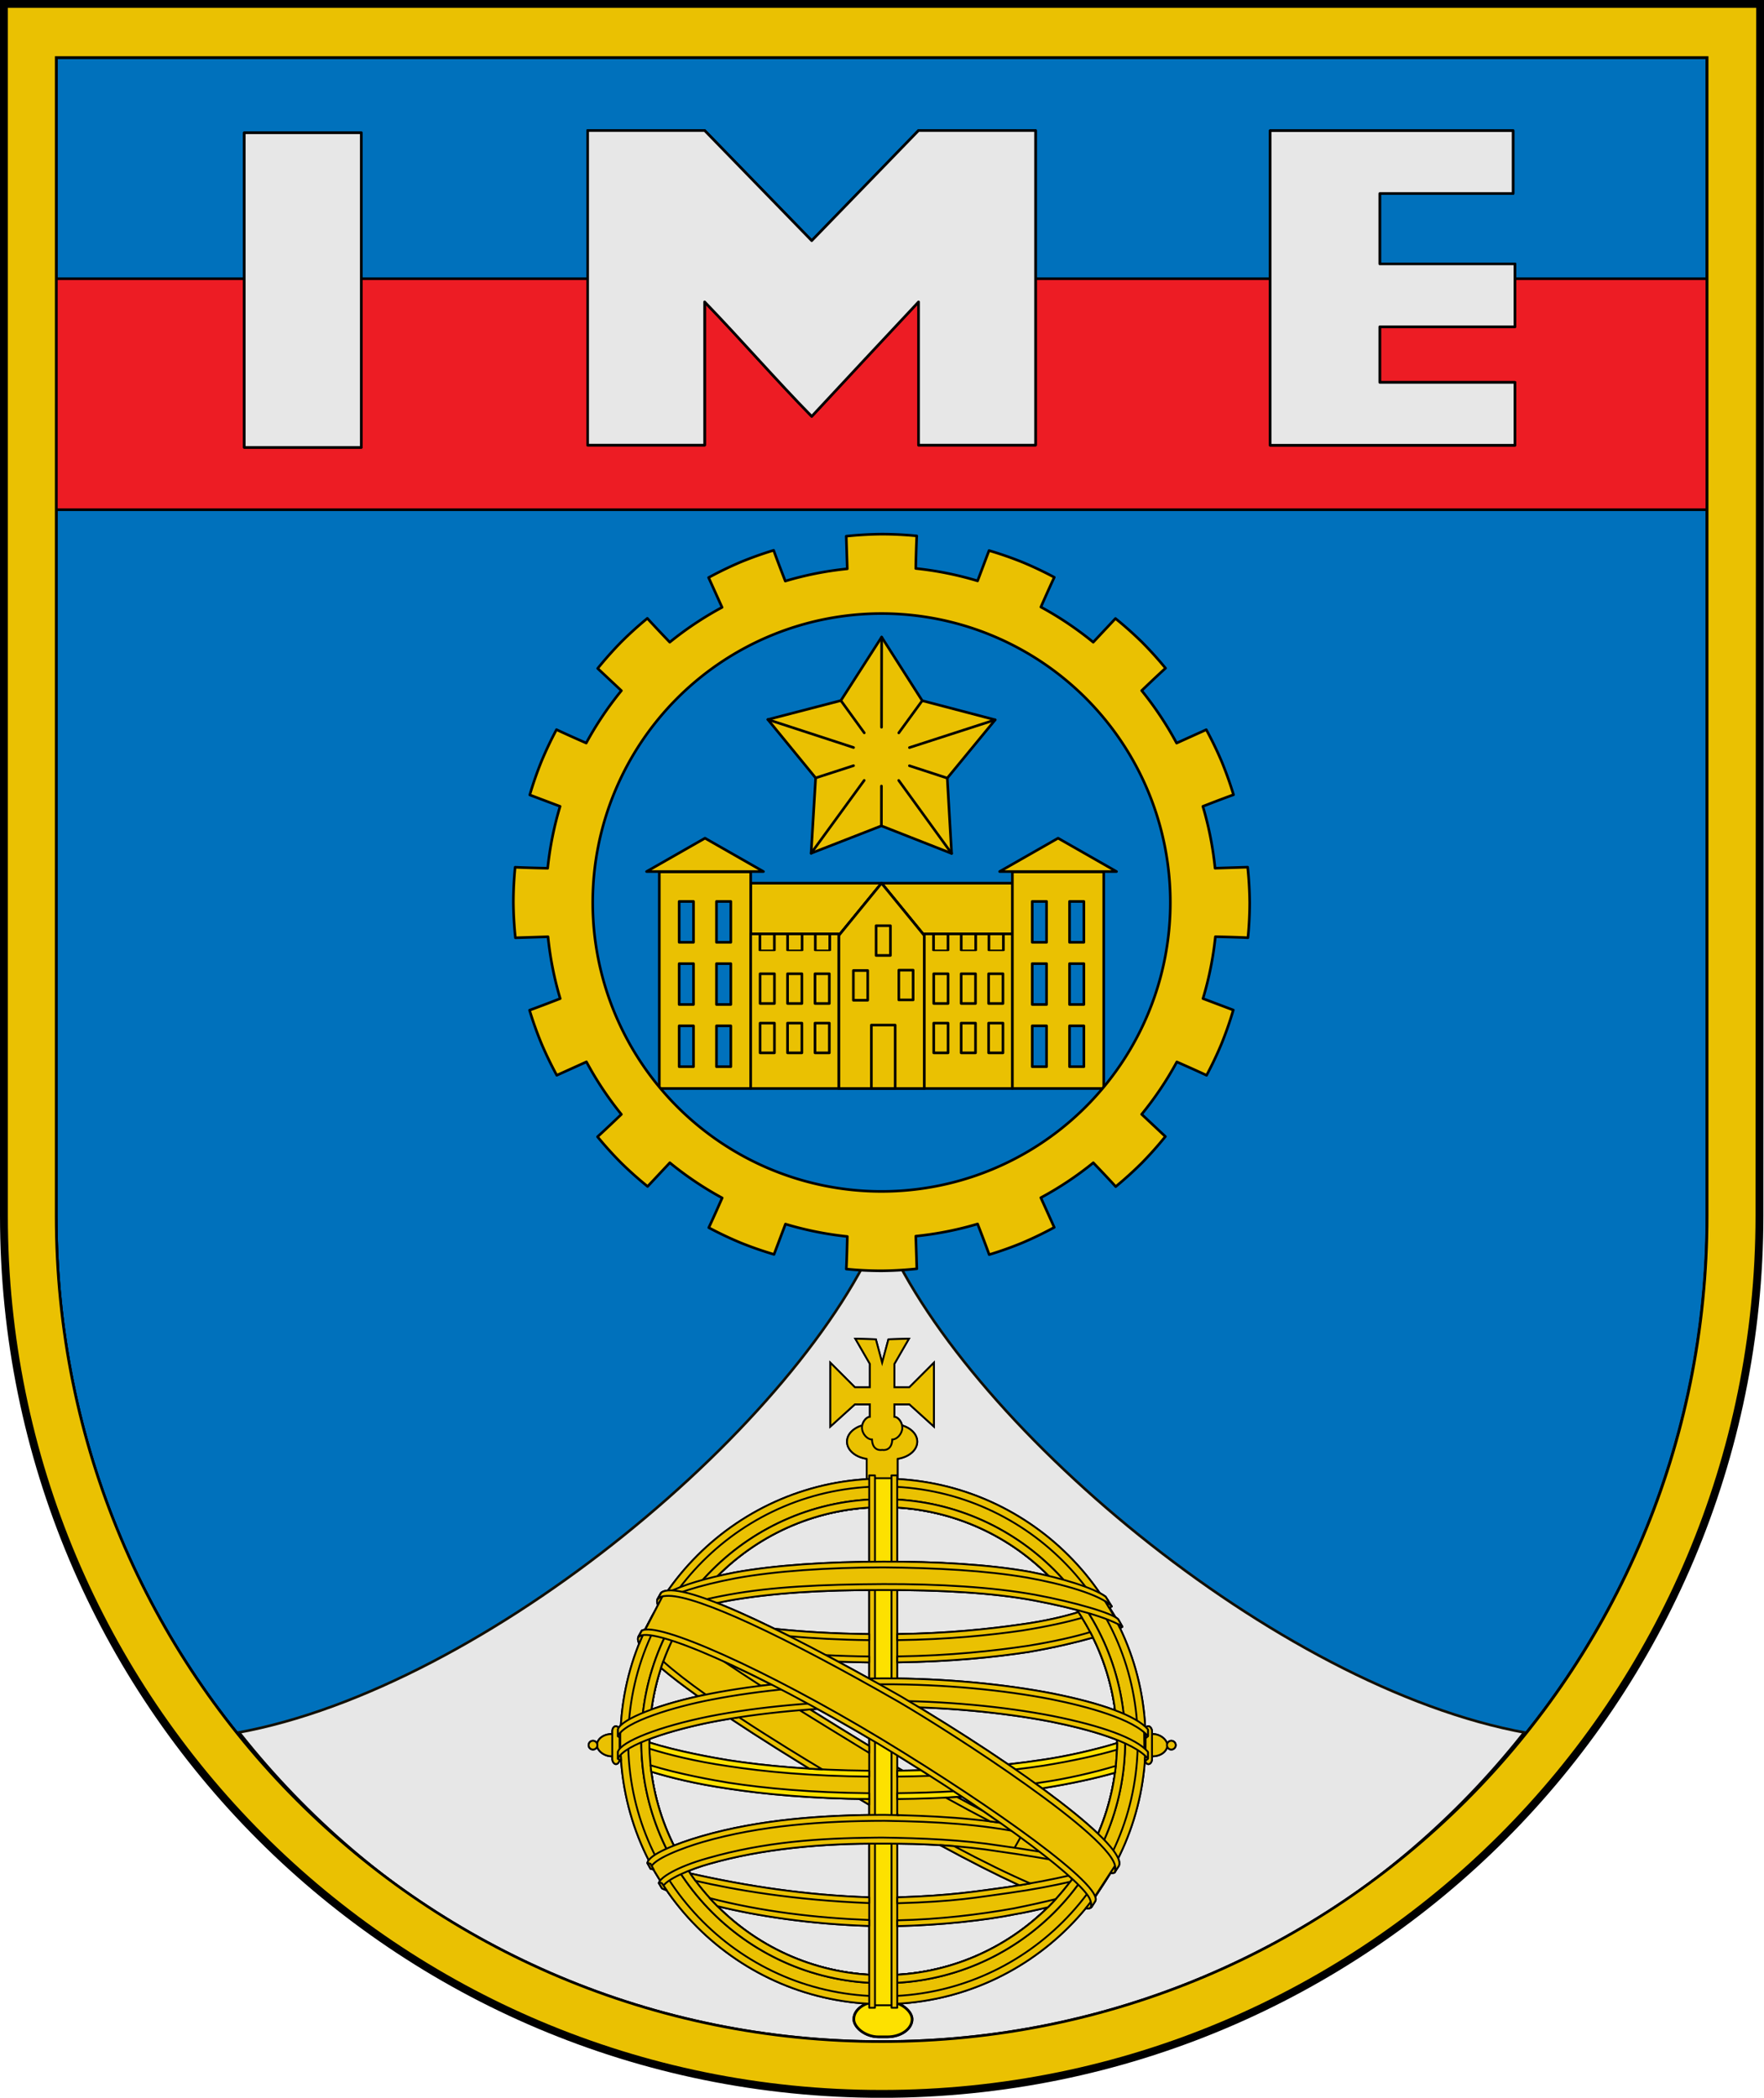 <?xml version="1.0" encoding="UTF-8"?>
<svg width="674.8" height="802.12" version="1.1" viewBox="0 0 674.8 802.12" xmlns="http://www.w3.org/2000/svg" xmlns:cc="http://creativecommons.org/ns#" xmlns:dc="http://purl.org/dc/elements/1.1/" xmlns:rdf="http://www.w3.org/1999/02/22-rdf-syntax-ns#" xmlns:xlink="http://www.w3.org/1999/xlink">
 <path d="m21.5 22h631.55v442.85c0 175.11-140.67 318.75-315.78 318.75s-315.78-143.64-315.78-318.75z" fill="#e7e7e7" stroke="#000" stroke-linecap="round" stroke-linejoin="round" stroke-width="4.022"/>
 <path d="m21.5 22v442.85c0 75.016 25.834 143.7 69.115 197.72 95.516-17.168 216.68-119.44 246.61-193.49 29.931 74.049 151.09 176.32 246.61 193.49 43.281-54.023 69.115-122.7 69.115-197.72v-442.85h-315.72z" fill="#0071bc" stroke="#120f00" stroke-width="1px"/>
 <rect x="19.917" y="106.56" width="633.14" height="88.336" rx="2.934e-14" ry="2.934e-14" fill="#ed1c24" fill-rule="evenodd" stroke="#000" stroke-linecap="round" stroke-linejoin="round"/>
 <g transform="translate(688.92 151.16)">
  <path d="m-401.75 186.55v19.385h34.207l15.848-19.385zm50.055 0 15.846 19.385h34.207v-19.385z" fill="#eac102" fill-rule="evenodd" stroke="#000" stroke-linejoin="round"/>
  <g id="g1201">
   <path d="m-396.87 182.09h-44.717l22.358-12.756z" fill="#eac102" fill-rule="evenodd" stroke="#000" stroke-linejoin="round"/>
   <g transform="translate(5.662 16.854)">
    <path d="m-442.37 165.37h34.958v82.816h-34.958z" fill="#eac102" fill-rule="evenodd" stroke="#000" stroke-linejoin="round"/>
    <rect x="-434.77" y="176.67" width="5.481" height="15.616" rx="2.934e-14" ry="2.934e-14" fill="#0071bc" fill-rule="evenodd" stroke="#000" stroke-linejoin="round"/>
    <rect x="-434.77" y="200.45" width="5.481" height="15.616" rx="2.934e-14" ry="2.934e-14" fill="#0071bc" fill-rule="evenodd" stroke="#000" stroke-linejoin="round"/>
    <rect x="-434.77" y="224.23" width="5.481" height="15.616" rx="2.934e-14" ry="2.934e-14" fill="#0071bc" fill-rule="evenodd" stroke="#000" stroke-linejoin="round"/>
    <g transform="translate(14.3)">
     <rect x="-434.8" y="176.67" width="5.481" height="15.616" rx="2.934e-14" ry="2.934e-14" fill="#0071bc" fill-rule="evenodd" stroke="#000" stroke-linejoin="round"/>
     <rect x="-434.8" y="200.45" width="5.481" height="15.616" rx="2.934e-14" ry="2.934e-14" fill="#0071bc" fill-rule="evenodd" stroke="#000" stroke-linejoin="round"/>
     <rect x="-434.8" y="224.23" width="5.481" height="15.616" rx="2.934e-14" ry="2.934e-14" fill="#0071bc" fill-rule="evenodd" stroke="#000" stroke-linejoin="round"/>
    </g>
   </g>
  </g>
  <g transform="translate(6.297 17.042)" stroke="#000" stroke-linejoin="round">
   <path d="m-374.36 189.53 16.367-20.021 16.367 20.021v58.475h-32.733z" fill="none"/>
   <g transform="translate(.25 1.711)" fill="#0071bc" fill-rule="evenodd">
    <rect x="-369.02" y="201.17" width="5.481" height="11.366" rx="2.934e-14" ry="2.934e-14"/>
    <rect x="-351.64" y="201.05" width="5.481" height="11.366" rx="2.934e-14" ry="2.934e-14"/>
    <rect x="-360.33" y="184.05" width="5.481" height="11.366" rx="2.934e-14" ry="2.934e-14"/>
    <rect x="-405.02" y="202.42" width="5.481" height="11.366" rx="2.934e-14" ry="2.934e-14"/>
    <rect x="-394.02" y="202.3" width="5.481" height="11.366" rx="2.934e-14" ry="2.934e-14"/>
   </g>
   <rect x="-361.89" y="223.76" width="9.105" height="24.241" rx="2.934e-14" ry="2.934e-14" fill="#0071bc" fill-rule="evenodd"/>
  </g>
  <g fill="#eac102" fill-rule="evenodd" stroke="#000" stroke-linejoin="round">
   <path d="m-368.07 206.57 16.367-20.021 16.367 20.021v58.475h-32.733z"/>
   <rect x="-362.47" y="219.93" width="5.481" height="11.366" rx="2.934e-14" ry="2.934e-14"/>
   <rect x="-345.09" y="219.8" width="5.481" height="11.366" rx="2.934e-14" ry="2.934e-14"/>
   <rect x="-353.78" y="202.8" width="5.481" height="11.366" rx="2.934e-14" ry="2.934e-14"/>
   <rect x="-355.59" y="240.8" width="9.105" height="24.241" rx="2.934e-14" ry="2.934e-14"/>
  </g>
  <g id="g1055" transform="translate(5.662 16.854)">
   <path d="m-407.42 189.08h33.686v59.11h-33.686z" fill="#eac102" fill-rule="evenodd" stroke="#000" stroke-linejoin="round"/>
   <g transform="translate(.319)">
    <rect x="-404.13" y="204.32" width="5.481" height="11.366" rx="2.934e-14" ry="2.934e-14" fill="none" stroke="#000" stroke-linejoin="round"/>
    <rect x="-393.63" y="204.32" width="5.481" height="11.366" rx="2.934e-14" ry="2.934e-14" fill="none" stroke="#000" stroke-linejoin="round"/>
    <rect x="-383.13" y="204.32" width="5.481" height="11.366" rx="2.934e-14" ry="2.934e-14" fill="none" stroke="#000" stroke-linejoin="round"/>
   </g>
   <g transform="translate(.319 18.875)">
    <rect x="-404.13" y="204.32" width="5.481" height="11.366" rx="2.934e-14" ry="2.934e-14" fill="none" stroke="#000" stroke-linejoin="round"/>
    <rect x="-393.63" y="204.32" width="5.481" height="11.366" rx="2.934e-14" ry="2.934e-14" fill="none" stroke="#000" stroke-linejoin="round"/>
    <rect x="-383.13" y="204.32" width="5.481" height="11.366" rx="2.934e-14" ry="2.934e-14" fill="none" stroke="#000" stroke-linejoin="round"/>
   </g>
   <g transform="matrix(1.009 0 0 .57 3.882 72.425)">
    <rect x="-404.13" y="204.32" width="5.481" height="11.366" rx="2.9075e-14" ry="5.1443e-14" fill="none" stroke="#000" stroke-linejoin="round"/>
    <rect x="-393.63" y="204.32" width="5.481" height="11.366" rx="2.9075e-14" ry="5.1443e-14" fill="none" stroke="#000" stroke-linejoin="round"/>
    <rect x="-383.13" y="204.32" width="5.481" height="11.366" rx="2.9075e-14" ry="5.1443e-14" fill="none" stroke="#000" stroke-linejoin="round"/>
   </g>
  </g>
  <use transform="translate(66.42 1.3e-5)" width="100%" height="100%" xlink:href="#g1055"/>
  <use transform="translate(135.06 1.3e-5)" width="100%" height="100%" xlink:href="#g1201"/>
 </g>
 <g stroke="#000">
  <path d="m337.22 204.24c-4.509 0.044-9.014 0.305-13.498 0.781l0.398 12.469a128.4 128.4 0 0 0-23.719 4.691c-0.643-1.646-2.904-7.45-4.449-11.758-4.306 1.308-8.548 2.821-12.709 4.535-4.149 1.766-8.211 3.731-12.172 5.887l5.148 11.387a128.4 128.4 0 0 0-20.01 13.322c-1.25-1.302-5.513-5.747-8.572-9.117-3.478 2.856-6.817 5.877-10.006 9.053-3.157 3.22-6.158 6.59-8.992 10.098l9.065 8.502a128.4 128.4 0 0 0-13.451 20.025c-1.683-0.737-7.272-3.192-11.371-5.127-2.12 3.97-4.049 8.039-5.779 12.193-1.685 4.183-3.167 8.444-4.443 12.77l11.594 4.375a128.4 128.4 0 0 0-4.748 23.662c-1.849-0.037-7.93-0.168-12.449-0.387-0.44 4.479-0.665 8.976-0.674 13.477 0.044 4.509 0.305 9.014 0.781 13.498l12.469-0.398a128.4 128.4 0 0 0 4.668 23.648c-1.663 0.65-7.436 2.898-11.732 4.439 1.308 4.306 2.821 8.548 4.535 12.709 1.766 4.149 3.731 8.211 5.887 12.172l11.35-5.131a128.4 128.4 0 0 0 13.358 20.072c-1.304 1.252-5.747 5.513-9.117 8.572 2.856 3.478 5.877 6.817 9.053 10.006 3.22 3.157 6.59 6.158 10.098 8.992l8.502-9.065a128.4 128.4 0 0 0 20.025 13.451c-0.737 1.683-3.192 7.272-5.127 11.371 3.97 2.12 8.039 4.049 12.193 5.779 4.183 1.685 8.444 3.167 12.77 4.443l4.375-11.594a128.4 128.4 0 0 0 23.662 4.748c-0.038 1.849-0.168 7.93-0.387 12.449 4.479 0.44 8.976 0.665 13.477 0.674 4.509-0.044 9.014-0.305 13.498-0.781l-0.399-12.469a128.4 128.4 0 0 0 23.648-4.668c0.65 1.663 2.898 7.436 4.439 11.732 4.306-1.308 8.548-2.821 12.709-4.535 4.149-1.766 8.211-3.731 12.172-5.887l-5.131-11.35a128.4 128.4 0 0 0 20.072-13.357c1.252 1.304 5.513 5.747 8.572 9.117 3.478-2.856 6.817-5.877 10.006-9.053 3.157-3.22 6.158-6.59 8.992-10.098l-9.065-8.502a128.4 128.4 0 0 0 13.451-20.025c1.683 0.737 7.272 3.192 11.371 5.127 2.12-3.97 4.049-8.039 5.779-12.193 1.685-4.183 3.167-8.444 4.443-12.77l-11.594-4.375a128.4 128.4 0 0 0 4.748-23.662c1.849 0.037 7.93 0.168 12.449 0.387 0.44-4.479 0.665-8.976 0.674-13.477-0.044-4.509-0.305-9.014-0.781-13.498l-12.469 0.398a128.4 128.4 0 0 0-4.668-23.648c1.663-0.65 7.436-2.898 11.732-4.439-1.308-4.306-2.821-8.548-4.535-12.709-1.766-4.149-3.731-8.211-5.887-12.172l-11.35 5.131a128.4 128.4 0 0 0-13.357-20.072c1.304-1.252 5.747-5.513 9.117-8.572-2.856-3.478-5.877-6.817-9.053-10.006-3.22-3.157-6.59-6.158-10.098-8.992l-8.502 9.065a128.4 128.4 0 0 0-20.025-13.451c0.737-1.683 3.192-7.272 5.127-11.371-3.97-2.12-8.039-4.049-12.193-5.779-4.183-1.685-8.444-3.167-12.77-4.443l-4.375 11.594a128.4 128.4 0 0 0-23.662-4.748c0.038-1.849 0.168-7.93 0.387-12.449-4.479-0.44-8.976-0.665-13.477-0.674zm0 30.357a110.48 110.48 0 0 1 110.48 110.48 110.48 110.48 0 0 1-110.48 110.48 110.48 110.48 0 0 1-110.48-110.48 110.48 110.48 0 0 1 110.48-110.48z" fill="#eac102" fill-rule="evenodd" stroke-linejoin="round"/>
  <g transform="rotate(-.5 19390 -79631)" fill="#eac102">
   <path d="m-333 157.25-26.764-10.783-26.974 10.247 1.984-28.786-18.08-22.487 27.99-7.008 15.8-24.144 15.315 24.455 27.845 7.565-18.525 22.122z" fill-rule="evenodd" stroke-linejoin="round"/>
   <g stroke-linecap="round" stroke-width="1px">
    <path d="m-348.85 123.58 14.443 4.853"/>
    <path d="m-402.83 105.44 32.688 10.983"/>
    <path d="m-352.99 129.15 19.992 28.102"/>
    <path d="m-374.84 98.432 8.836 12.42"/>
    <path d="m-359.61 131.24-0.152 15.23"/>
    <path d="m-359.04 74.288-0.344 34.477"/>
    <path d="m-366.19 129.02-20.548 27.697"/>
    <path d="m-343.73 98.743-9.08 12.239"/>
    <path d="m-370.21 123.36-14.539 4.564"/>
    <path d="m-315.88 106.31-32.901 10.328"/>
   </g>
  </g>
  <g transform="translate(699.02 169.08)" fill="#e7e7e7" fill-rule="evenodd" stroke-linecap="round" stroke-linejoin="round">
   <rect x="-605.57" y="-118.31" width="44.749" height="120.3" rx="2.934e-14" ry="2.934e-14"/>
   <path d="m-474.22-119.18v120.3h44.75v-54.771c13.882 14.366 26.977 29.512 40.965 43.771 13.572-14.629 27.236-29.191 40.867-43.771v54.771h44.75v-120.3h-44.75l-40.867 42.129-40.965-42.129z"/>
   <path d="m-213.12-119.13v120.3h93.621v-24.043h-51.7v-21.258h51.7v-24.043h-51.7v-26.916h50.992v-24.041h-92.914z"/>
  </g>
  <g transform="translate(694.25 169.08)" fill="#eac102" stroke-width=".7">
   <path d="m-360.76 375.43c-5.252 0-9.479 2.995-9.479 6.717 0 3.247 3.219 5.942 7.527 6.576v7.723h11.814v-7.723c4.309-0.635 7.527-3.329 7.527-6.576 0-3.721-4.229-6.717-9.48-6.717z" fill-rule="evenodd" stroke-linecap="round" stroke-linejoin="round"/>
   <path d="m-352.91 381.33c1.783 0.01 3.713-2.125 3.823-4.321 0.106-2.115-1.545-4.293-3.027-4.341v-4.773h5.745l9.369 8.485v-24.395l-9.369 9.369h-5.745v-8.917l5.568-9.645-7.854 0.239-2.399 8.954-2.399-8.954-7.854-0.239 5.568 9.645v8.917h-5.745l-9.369-9.369v24.395l9.369-8.485h5.745v4.773c-1.482 0.048-3.134 2.226-3.027 4.341 0.11 2.196 2.04 4.331 3.823 4.321 0.228 4.785 3.889 3.978 3.889 3.978s3.661 0.807 3.889-3.978z"/>
  </g>
  <g transform="matrix(2.3588e-5 0 0 2.3588e-5 99.212 450.25)">
   <g stroke-width="29676">
    <g stroke-linecap="round" stroke-linejoin="round">
     <rect x="9640932" y="13357658" width="944493" height="571496" rx="401897" ry="363742" fill="#fde100" stroke="#000" stroke-width="42394"/>
     <g fill="#eac102">
      <rect x="14216500" y="9021010" width="508140" height="360425" rx="237445" ry="237445"/>
      <rect x="14358300" y="8893970" width="118172" height="614495" rx="81877" ry="81877"/>
      <circle cx="1.479e7" cy="9201220" r="70903"/>
     </g>
     <line x1="14328800" x2="14328800" y1="8957040" y2="9272510" fill="none"/>
     <g fill="#eac102">
      <rect x="5475390" y="9021010" width="508140" height="360425" rx="237445" ry="237445"/>
      <rect x="5723550" y="8893970" width="118172" height="614495" rx="81877" ry="81877"/>
      <circle cx="5410400" cy="9201220" r="70903"/>
     </g>
     <line x1="5871210" x2="5871210" y1="8957040" y2="9272510" fill="none"/>
    </g>
    <g fill="#eac102">
     <path d="m13472400 11795900c-1295460-38800-7235410-3746760-7276130-4336890l328010-547020c589190 856130 6661760 4461920 7258130 4334100z"/>
     <path d="m5867500 9378460c797450 428910 2568670 645080 4244740 659950 1526100 2410 3514270-235920 4257740-629890l-20450-429280c-232610 363480-2363180 712160-4253820 697900s-3646310-306280-4231570-684290l3410 385530"/>
     <path d="m10124800 7816510c1296520-10240 2896430-177160 3817190-544140l-198370-322300c-544240 301200-2152960 499290-3629790 528900-1746710-16080-2979640-178720-3597420-593240l-187260 343230c1135590 480540 2299260 582610 3795650 587550z"/>
     <path d="m10108500 11722300c-1834000-10930-3405480-499930-3737300-580750l241980 378800c586170 246580 2119220 614040 3512930 573340 1393720-40640 2611740-148610 3470090-566450l248120-392580c-584960 275510-2575620 584850-3735820 587640z"/>
    </g>
    <path d="m10110800 5324990c2103900 0 3810100 1706190 3810100 3810100 0 2103900-1706200 3810100-3810100 3810100-2103910 0-3810100-1706200-3810100-3810100 0-2103910 1706190-3810100 3810100-3810100zm0-371800c2309210 0 4181890 1872690 4181890 4181900s-1872680 4181890-4181890 4181890-4181900-1872680-4181900-4181890 1872690-4181900 4181900-4181900z" fill="none"/>
   </g>
   <g fill="#eac102" stroke-linecap="round" stroke-linejoin="round" stroke-width="1.122">
    <path transform="matrix(26458 0 0 26458 16576210 -520739)" d="m-244.26 204.16c-88.888 0-160.97 72.085-160.97 160.97 0 88.888 72.087 160.97 160.97 160.97 88.888 0 160.97-72.087 160.97-160.97 0-88.888-72.085-160.97-160.97-160.97zm0.143 17.461c79.168 0 143.37 64.204 143.37 143.37s-64.202 143.37-143.37 143.37-143.37-64.202-143.37-143.37 64.201-143.37 143.37-143.37z"/>
    <path transform="matrix(26458 0 0 26458 16576210 -520739)" d="m-244.26 208.98c-86.23 0-156.16 69.929-156.16 156.16 0 86.23 69.928 156.16 156.16 156.16 86.23 0 156.16-69.931 156.16-156.16 0-86.23-69.929-156.16-156.16-156.16zm0.143 7.729c81.883 0 148.29 66.406 148.29 148.29 0 81.883-66.406 148.29-148.29 148.29-81.883 0-148.29-66.404-148.29-148.29 0-81.883 66.404-148.29 148.29-148.29z"/>
    <path transform="matrix(26458 0 0 26458 16576210 -520739)" d="m-244.11 216.71c-81.883 0-148.29 66.406-148.29 148.29 0 81.883 66.404 148.29 148.29 148.29 81.883 0 148.29-66.404 148.29-148.29 0-81.883-66.406-148.29-148.29-148.29zm0 4.918c79.168 0 143.37 64.204 143.37 143.37s-64.202 143.37-143.37 143.37-143.37-64.202-143.37-143.37 64.201-143.37 143.37-143.37z"/>
   </g>
   <g fill="none" stroke-linecap="round" stroke-linejoin="round" stroke-width="29676">
    <line x1="9989870" x2="10248000" y1="4877290" y2="4877290"/>
    <line x1="14362300" x2="14362300" y1="8989370" y2="9304750"/>
    <line x1="13724000" x2="1.388e7" y1="6869560" y2="7120850"/>
   </g>
   <g stroke-width="29676">
    <g stroke-linecap="round" stroke-linejoin="round">
     <polygon points="9941800 13417500 10311200 13417500 10311200 4874270 9941800 4874270" fill="#fde100"/>
     <path d="m10251700 4828550h92610l790 8629380h-92680l-680-8629380zm-361100 70h93330l110 8629250h-93390v-8629250z" fill="#eac102"/>
    </g>
    <line x1="6374230" x2="6503400" y1="11163200" y2="11385600" fill="none" stroke-linecap="round" stroke-linejoin="round"/>
    <g fill="#eac102">
     <path d="m10095300 6261390c1.58e6 -7910 2958200 220920 3588720 543910l229990 397870c-548010-295350-2034850-602460-3816440-556510-1451600 8930-3002660 159820-3780890 575010l274580-459220c638680-331190 2144860-499210 3504040-501000"/>
     <path d="m10116200 6589930c901160-2380 1771960 48440 2464520 173390 644920 120030 1.26e6 300190 1347910 397090l68180 120470c-213890-139660-746130-295160-1429530-424760-686300-128980-1556500-171720-2452670-169370-1017160-3480-1807450 50220-2485630 168460-717270 134220-1214910 325960-1337700 417050l66820-127360c238530-121690 617030-268390 1253040-382900 701350-128110 1.5e6 -166540 2505090-172070zm-390-363790c862410-2270 1713960 45800 2377700 165110 523510 101920 1041230 261010 1230810 402590l99710 158450c-169530-188430-807660-367010-1370990-467030-658660-113610-1474820-158560-2337230-165760-905060 2550-1741530 57990-2390580 176160-619220 117840-1018820 257340-1187900 366290l87710-132350c233310-122840 610260-235640 1084940-327880 653870-119050 1495440-173050 2405830-175580z" stroke-linecap="round" stroke-linejoin="round"/>
    </g>
    <line x1="13873000" x2="13556600" y1="11167400" y2="11658300" fill="none" stroke-linecap="round" stroke-linejoin="round"/>
    <line x1="6544660" x2="6250340" y1="6789110" y2="7334510" fill="none" stroke-linecap="round" stroke-linejoin="round"/>
    <path d="m12225100 10905200c-781150-145820-1563770-167010-2110340-160570-2633060 30850-3483640 540670-3587440 695030l-196790-320800c670350-485910 2104190-758370 3798490-730540 879770 14410 1638970 72830 2277660 196530l-181620 320430" fill="#eac102"/>
    <path d="m1.01e7 10699300c655650 9780 1300560 35110 1926340 133060 73190 11450 330630 41500 961530 153130-8360 10660-42610 77370-50250 88730-555750-98830-873870-139040-940220-149620-587130-93720-1211180-130100-1894900-126780-971770-7600-1954620 83150-2810340 328740-269990 75130-716960 248720-762530 392160l-5e4 -82440c14410-84790 284570-260760 789580-402640 939626-269081 1821030-323672 2715095-333399 38539-419 77103-755 115695-1021zm33240-368600c758870 14190 1542550 49280 2304300 200170l-52340 92350c-687860-136560-1345030-182100-2247490-195970-974840 1780-2008920 71280-2949120 344620-303540 88430-827420 279580-844890 430930l-5e4 -88570c11380-137460 464890-316800 872930-435460 947440-275460 1984210-346290 2966610-348070z" fill="#eac102" stroke-linecap="round" stroke-linejoin="round"/>
    <g stroke-linecap="round" stroke-linejoin="round">
     <path d="m12788800 11829000c-211690 51200-403360 91430-522620 110800-493570 101700-1229550 179510-1921160 194640l-20-93570c675690-13440 1340320-95160 1888250-193150 272670-54640 497850-105360 682980-151370-41400 45230-83900 89470-127430 132650zm-2898110 303080c-965600-30150-1816580-162170-2462490-320750-42240-42460-83480-85910-123680-130310 838720 217040 1726200 321570 2586170 354580zm-3284820-576460c-26220-10580-51450-21120-75590-31590l-50480-86790 8250-13040 40440 15680c25120 39080 51040 77560 77380 115740zm6543410-139710c-266930 61610-597900 126070-983690 180010-526040 71670-866440 141240-1820610 167930l-10-95630c875180-27250 1288260-97370 1806630-168050 401510-62420 722830-126310 973340-183480 20380 18150 39890 35800 58560 52980-11280 15510-22680 30920-34220 46240zm-3258590 345280c-1236060-48360-2197030-218000-2817420-361530-29260-39270-57640-79230-85390-119660 927530 209490 1880730 353470 2902810 387830zm-3494480-541850c-19640-6030-37080-11470-52200-16210l-47910-91900 48130 12520c16930 32110 34260 63980 51980 95590z" fill="#eac102"/>
     <path d="m14410700 9316780 50 102370c-11060 13220-27860 27090-50040 41510 2790-37320 5020-74770 6850-112350 17210-10810 31670-21330 43110-31530zm-534530 331310c-301600 87130-705570 175840-1156440 248810l-25660 3890-1700-1250-11100-8120-23130-16860-3440-2500-1730-1250-480-360c-13580-9870-27220-19750-40960-29680l-160-110-1750-1280-1740-1260-6180-4470-800-580-1750-1270-3510-2520-1760-1270-10430-7500-120-80c41450-5940 82180-11960 122180-18090 369110-53310 829930-156620 1184020-264730-3900 37000-8410 73810-13360 110480zm-2481390 388690c-322920 20650-672750 34300-1.05e6 38540v-95770c326220-3670 631740-14420 916930-30640l150 100 29240 19200 50 30 2100 1380 6080 4010c23790 15670 47370 31250 70800 46770l2070 1370 2050 1370 5270 3490 5010 3330 2050 1360 4100 2730 2050 1370zm-1504130 38990c-937950-8900-1695050-79100-2291060-170590-516620-75240-937840-179400-1243350-273460-4490-34450-8610-69010-12180-103730 459970 142280 1028000 243080 1269700 282640 591890 90870 1344170 160500 2276890 169370zm-4024810-625460c-21120-10150-37840-18930-49990-26140l560-119420c13410 8920 27650 17730 42590 26480 1800 39820 4e3 79530 6840 119080zm8545290-497660 30 102370c-9160 10940-22280 22370-39120 34160-420-35450-1250-70770-2530-106010 16540-10470 30470-20710 41580-30610zm-503250 322130c-304660 90010-721110 182380-1187740 257890-143060 21940-295410 42700-457180 61810l-22230-15400-30-10-1860-1300-770-520-8920-6160c-23490-16200-47160-32440-71010-48750l-1890-1300-1900-1290-560-400-1320-900-1910-1300-7290-4960-300-200c201630-22300 389220-47210 562960-73860 376200-54340 847680-160590 1204340-270950-370 35970-1100 71860-2390 107600zm-3033030 423780c-170270 6210-346950 10500-530100 12550l-10-95640c132300-1490 261210-4160 386720-7860h20c48240 30470 96040 60750 143150 90800zm-984200 13000c-937740-8910-1694740-79050-2290660-170610-534000-77720-966100-186360-1273810-282820-1060-33400-1650-66930-1890-100530 463390 145600 1044630 248730 1289880 288810 591800 90920 1343940 160610 2276480 169510zm-4035380-630700c-15990-7910-29040-14910-39010-20820l570-119420c13090 8700 26960 17330 41510 25880-1530 37990-2550 76110-3070 114360z" fill="#fde100"/>
     <path d="m6455450 6837790c-9860 26540-6860 58240 8110 94790l62880-121800c-1340-5360-2530-10870-3570-16430-18690 6060-36510 14920-51420 27930-12930 9980-15700 23710-15160 17580l57080-103900-590-10-50370 88030-6920 13810zm1080840 1008550c181670 123210 381680 254300 596620 392020 54230-6710 109110-13160 164600-19380l-31820-20640c-261290-132600-505870-250490-729400-352000zm1226210 788720c290760 180740 598770 369510 917870 564060l130 70c69560 42420 139650 85110 210190 128040v-113180l-37740-22980-90-60c-318720-194120-628350-384770-922280-568990-56480 4080-112510 8440-168080 13040zm2369380 1416620c249740 138400 489740 266880 716790 384500 54490 6930 108940 14300 163330 22180-86530-60950-176570-123500-270100-187570-137560-72420-279880-148830-426430-229130-60290 3590-121480 6930-183590 10020zm2668620 1221500c35680 3720 59710 960 71080-8620 2020-3600 7170-12600 13650-23930l-15800 24020c15650-20620 12930-29190 12210-70840 40-1920-330-4030-370-5980-8600 2150-18100 3490-28490 3960l-46290 70970zm-300450 545230c-18510 28450-49090 34210-100200 30910 27280-33060 53900-66670 80190-100560 2200-140 4360-310 6490-500 15050 60980-4780 84930-9170 88050zm-1175140-346100c-366830-168590-801850-388790-1282940-650240 75550 4610 150410 9920 224600 15930 466110 248810 885510 452720 1234610 604070-56740 10060-115490 20160-176270 30240zm-2434220-1303980c-52930-31250-106160-62810-159660-94710 52630 900 105840 1640 159660 2150zm454160 153090 24730 14480-24730-640zm-1425360-738910c-178470-109570-352210-217420-519990-322970l-310-180c-269400-169480-523430-333010-757080-488260 44980-7410 90570-14650 136790-21720 264910 174850 535510 346140 787450 502110l290 180c203970 126260 395720 242500 562240 342320-71060-3480-140870-7300-209390-11480zm-1806000-1173670c-238940-169940-441770-324780-599430-460280 11590-35130 23550-70100 36130-104770 181560 163310 422270 347820 690170 538020-42940 8790-85230 17810-126870 27030zm-954340-852540c-23360-51040-26050-93040-5920-125030l49340-87230 2810 870c-1560 910-3320 1700-4760 2680h30l-53470 102460c12760-15730 34330-26060 63860-31340 680 2960 1410 5970 2230 9e3 -18690 42520-36780 85360-54120 128590z" fill="#eac102"/>
     <path d="m13995400 7.28e6c-4160 6270-16770 14860-37350 25390-10460-21870-21060-43620-31870-65290 25820 13420 48930 26720 69220 39900zm-475950 177510c-261720 74700-618850 159910-1040620 232760-553160 84340-1261550 157360-2134240 168950l-10-96040c866140-12560 1565690-90320 2114810-172020 432240-69720 770970-148980 1014740-222310 15480 29340 30590 58880 45320 88660zm-3628790 402120c-174470-1930-342460-6230-503950-12450-66320-35660-131800-70670-196360-104920 220080 11160 453510 18760 700310 21530zm3930830-906780c-9220 7400-21880 15670-38000 24650l-61580-106540 30-20c38490 24090 70340 48490 94290 73090l5260 8750zm-38000 24650-360 190c-20890-35370-42240-70420-64100-105120l2880-1610zm-25270-129720 120-90 3750 6250zm-416620 290020c-239060 67330-563140 140380-970260 205400-530480 76030-1193830 144670-2026780 155600l-10-98300c827890-11190 1483540-80990 2010460-156580 388170-53400 696000-127330 923920-197690l2290-710 990-310 440 660 1020 1540c19730 29840 39040 59960 57930 90390zm-3450940 361240c-483880-5590-915750-29320-1293630-63970-82490-41540-162990-81510-241480-119910 430420 46260 944750 79110 1535110 85700z" fill="#eac102"/>
    </g>
    <g fill="#eac102">
     <path d="m5852980 8959380c532400-490150 2496700-807950 4239520-799720 1742810 8220 3806790 366310 4255810 789270l4510 365550c-376030-353700-1979580-775510-4256880-780230-2277340-4730-3930800 428680-4243030 789680z"/>
     <path d="m10115700 8482730c1002620-1850 1975410 95000 2747030 245250 796240 159170 1356540 358270 1548140 581930l-220 110720c-231050-278290-985040-482310-1565840-598950-765720-148950-1732000-245120-2729110-243270-1052170 1960-2031880 101610-2786440 248830-605460 120150-1412880 358800-1513700 594210v-115290c55360-162950 656590-406460 1500090-575310 760200-148240 1741720-246190 2.8e6 -248120zm420-364140c1002620-1810 1975410 95090 2747040 245250 796220 159240 1356530 358270 1548140 581920l-230 110730c-231050-278230-985040-482240-1565840-598860-765720-149040-1732010-245200-2729110-243270-1052170 1880-2027150 101610-2781750 248740-584280 110770-1424680 358890-1518420 594300v-115390c55360-161170 668750-413400 1500120-575300 760200-148240 1741720-246110 2.8e6 -248120z" stroke-linecap="round" stroke-linejoin="round"/>
    </g>
    <g fill="#eac102">
     <path d="m6554330 6756780c1304320-16940 7328330 3681070 7346060 4362040l-373190 572060c-168240-790520-6280880-4389160-7289260-4321350z"/>
     <path d="m6200620 7347590c242080-164200 2021240 628410 3882870 1750910 1856690 1125720 3630860 2397840 3470710 2635910l-52670 82850-24170 19050c5170-3690 31880-36330-2600-124610-79120-260280-1337610-1264540-3425750-2525350-2035660-1213840-3732230-1945430-3901830-1736310l53470-102450zm7737140 3813060c153070-302380-1497180-1545530-3543160-2755890-2093020-1186270-3601540-1884560-3877090-1676340l-61230 111450c-530 6120 2240-7610 15170-17590 50100-43720 133150-40770 170620-41450 474470 7110 1829500 630710 3730720 1720670 833030 485180 3519100 2207840 3508850 2692310 720 41650 3440 50220-12220 70830l68340-103910z" stroke-linecap="round" stroke-linejoin="round"/>
    </g>
   </g>
  </g>
  <path d="m1.5 1.5v463.35c0 185.82 149.96 335.78 335.78 335.78s335.68-149.96 335.78-335.78l0.25-463.35zm20 20.5h631.55v442.85c0 175.11-140.67 315.78-315.78 315.78s-315.78-140.67-315.78-315.78z" fill="#eac102" stroke="#000"/>
  <g transform="translate(699.02 169.08)" fill="#e7e7e7" fill-rule="evenodd" stroke-linecap="round" stroke-linejoin="round">
   <rect x="-605.57" y="-118.31" width="44.749" height="120.3" rx="2.934e-14" ry="2.934e-14"/>
   <path d="m-474.22-119.18v120.3h44.75v-54.771c13.882 14.366 26.977 29.512 40.965 43.771 13.572-14.629 27.236-29.191 40.867-43.771v54.771h44.75v-120.3h-44.75l-40.867 42.129-40.965-42.129z"/>
   <path d="m-213.12-119.13v120.3h93.621v-24.043h-51.7v-21.258h51.7v-24.043h-51.7v-26.916h50.992v-24.041h-92.914z"/>
  </g>
  <g transform="translate(694.25 169.08)" fill="#eac102" stroke-width=".7">
   <path d="m-360.76 375.43c-5.252 0-9.479 2.995-9.479 6.717 0 3.247 3.219 5.942 7.527 6.576v7.723h11.814v-7.723c4.309-0.635 7.527-3.329 7.527-6.576 0-3.721-4.229-6.717-9.48-6.717z" fill-rule="evenodd" stroke-linecap="round" stroke-linejoin="round"/>
   <path d="m-352.91 381.33c1.783 0.01 3.713-2.125 3.823-4.321 0.106-2.115-1.545-4.293-3.027-4.341v-4.773h5.745l9.369 8.485v-24.395l-9.369 9.369h-5.745v-8.917l5.568-9.645-7.854 0.239-2.399 8.954-2.399-8.954-7.854-0.239 5.568 9.645v8.917h-5.745l-9.369-9.369v24.395l9.369-8.485h5.745v4.773c-1.482 0.048-3.134 2.226-3.027 4.341 0.11 2.196 2.04 4.331 3.823 4.321 0.228 4.785 3.889 3.978 3.889 3.978s3.661 0.807 3.889-3.978z"/>
  </g>
  <g transform="matrix(2.3588e-5 0 0 2.3588e-5 99.212 450.25)">
   <g stroke-width="29676">
    <g stroke-linecap="round" stroke-linejoin="round">
     <rect x="9640932" y="13357658" width="944493" height="571496" rx="401897" ry="363742" fill="#fde100" stroke="#000" stroke-width="42394"/>
     <g fill="#eac102">
      <rect x="14216500" y="9021010" width="508140" height="360425" rx="237445" ry="237445"/>
      <rect x="14358300" y="8893970" width="118172" height="614495" rx="81877" ry="81877"/>
      <circle cx="1.479e7" cy="9201220" r="70903"/>
     </g>
     <line x1="14328800" x2="14328800" y1="8957040" y2="9272510" fill="none"/>
     <g fill="#eac102">
      <rect x="5475390" y="9021010" width="508140" height="360425" rx="237445" ry="237445"/>
      <rect x="5723550" y="8893970" width="118172" height="614495" rx="81877" ry="81877"/>
      <circle cx="5410400" cy="9201220" r="70903"/>
     </g>
     <line x1="5871210" x2="5871210" y1="8957040" y2="9272510" fill="none"/>
    </g>
    <g fill="#eac102">
     <path d="m13472400 11795900c-1295460-38800-7235410-3746760-7276130-4336890l328010-547020c589190 856130 6661760 4461920 7258130 4334100z"/>
     <path d="m5867500 9378460c797450 428910 2568670 645080 4244740 659950 1526100 2410 3514270-235920 4257740-629890l-20450-429280c-232610 363480-2363180 712160-4253820 697900s-3646310-306280-4231570-684290l3410 385530"/>
     <path d="m10124800 7816510c1296520-10240 2896430-177160 3817190-544140l-198370-322300c-544240 301200-2152960 499290-3629790 528900-1746710-16080-2979640-178720-3597420-593240l-187260 343230c1135590 480540 2299260 582610 3795650 587550z"/>
     <path d="m10108500 11722300c-1834000-10930-3405480-499930-3737300-580750l241980 378800c586170 246580 2119220 614040 3512930 573340 1393720-40640 2611740-148610 3470090-566450l248120-392580c-584960 275510-2575620 584850-3735820 587640z"/>
    </g>
    <path d="m10110800 5324990c2103900 0 3810100 1706190 3810100 3810100 0 2103900-1706200 3810100-3810100 3810100-2103910 0-3810100-1706200-3810100-3810100 0-2103910 1706190-3810100 3810100-3810100zm0-371800c2309210 0 4181890 1872690 4181890 4181900s-1872680 4181890-4181890 4181890-4181900-1872680-4181900-4181890 1872690-4181900 4181900-4181900z" fill="none"/>
   </g>
   <g fill="#eac102" stroke-linecap="round" stroke-linejoin="round" stroke-width="1.122">
    <path transform="matrix(26458 0 0 26458 16576210 -520739)" d="m-244.26 204.16c-88.888 0-160.97 72.085-160.97 160.97 0 88.888 72.087 160.97 160.97 160.97 88.888 0 160.97-72.087 160.97-160.97 0-88.888-72.085-160.97-160.97-160.97zm0.143 17.461c79.168 0 143.37 64.204 143.37 143.37s-64.202 143.37-143.37 143.37-143.37-64.202-143.37-143.37 64.201-143.37 143.37-143.37z"/>
    <path transform="matrix(26458 0 0 26458 16576210 -520739)" d="m-244.26 208.98c-86.23 0-156.16 69.929-156.16 156.16 0 86.23 69.928 156.16 156.16 156.16 86.23 0 156.16-69.931 156.16-156.16 0-86.23-69.929-156.16-156.16-156.16zm0.143 7.729c81.883 0 148.29 66.406 148.29 148.29 0 81.883-66.406 148.29-148.29 148.29-81.883 0-148.29-66.404-148.29-148.29 0-81.883 66.404-148.29 148.29-148.29z"/>
    <path transform="matrix(26458 0 0 26458 16576210 -520739)" d="m-244.11 216.71c-81.883 0-148.29 66.406-148.29 148.29 0 81.883 66.404 148.29 148.29 148.29 81.883 0 148.29-66.404 148.29-148.29 0-81.883-66.406-148.29-148.29-148.29zm0 4.918c79.168 0 143.37 64.204 143.37 143.37s-64.202 143.37-143.37 143.37-143.37-64.202-143.37-143.37 64.201-143.37 143.37-143.37z"/>
   </g>
   <g fill="none" stroke-linecap="round" stroke-linejoin="round" stroke-width="29676">
    <line x1="9989870" x2="10248000" y1="4877290" y2="4877290"/>
    <line x1="14362300" x2="14362300" y1="8989370" y2="9304750"/>
    <line x1="13724000" x2="1.388e7" y1="6869560" y2="7120850"/>
   </g>
   <g stroke-width="29676">
    <g stroke-linecap="round" stroke-linejoin="round">
     <polygon points="9941800 13417500 10311200 13417500 10311200 4874270 9941800 4874270" fill="#fde100"/>
     <path d="m10251700 4828550h92610l790 8629380h-92680l-680-8629380zm-361100 70h93330l110 8629250h-93390v-8629250z" fill="#eac102"/>
    </g>
    <line x1="6374230" x2="6503400" y1="11163200" y2="11385600" fill="none" stroke-linecap="round" stroke-linejoin="round"/>
    <g fill="#eac102">
     <path d="m10095300 6261390c1.58e6 -7910 2958200 220920 3588720 543910l229990 397870c-548010-295350-2034850-602460-3816440-556510-1451600 8930-3002660 159820-3780890 575010l274580-459220c638680-331190 2144860-499210 3504040-501000"/>
     <path d="m10116200 6589930c901160-2380 1771960 48440 2464520 173390 644920 120030 1.26e6 300190 1347910 397090l68180 120470c-213890-139660-746130-295160-1429530-424760-686300-128980-1556500-171720-2452670-169370-1017160-3480-1807450 50220-2485630 168460-717270 134220-1214910 325960-1337700 417050l66820-127360c238530-121690 617030-268390 1253040-382900 701350-128110 1.5e6 -166540 2505090-172070zm-390-363790c862410-2270 1713960 45800 2377700 165110 523510 101920 1041230 261010 1230810 402590l99710 158450c-169530-188430-807660-367010-1370990-467030-658660-113610-1474820-158560-2337230-165760-905060 2550-1741530 57990-2390580 176160-619220 117840-1018820 257340-1187900 366290l87710-132350c233310-122840 610260-235640 1084940-327880 653870-119050 1495440-173050 2405830-175580z" stroke-linecap="round" stroke-linejoin="round"/>
    </g>
    <line x1="13873000" x2="13556600" y1="11167400" y2="11658300" fill="none" stroke-linecap="round" stroke-linejoin="round"/>
    <line x1="6544660" x2="6250340" y1="6789110" y2="7334510" fill="none" stroke-linecap="round" stroke-linejoin="round"/>
    <path d="m12225100 10905200c-781150-145820-1563770-167010-2110340-160570-2633060 30850-3483640 540670-3587440 695030l-196790-320800c670350-485910 2104190-758370 3798490-730540 879770 14410 1638970 72830 2277660 196530l-181620 320430" fill="#eac102"/>
    <path d="m1.01e7 10699300c655650 9780 1300560 35110 1926340 133060 73190 11450 330630 41500 961530 153130-8360 10660-42610 77370-50250 88730-555750-98830-873870-139040-940220-149620-587130-93720-1211180-130100-1894900-126780-971770-7600-1954620 83150-2810340 328740-269990 75130-716960 248720-762530 392160l-5e4 -82440c14410-84790 284570-260760 789580-402640 939626-269081 1821030-323672 2715095-333399 38539-419 77103-755 115695-1021zm33240-368600c758870 14190 1542550 49280 2304300 200170l-52340 92350c-687860-136560-1345030-182100-2247490-195970-974840 1780-2008920 71280-2949120 344620-303540 88430-827420 279580-844890 430930l-5e4 -88570c11380-137460 464890-316800 872930-435460 947440-275460 1984210-346290 2966610-348070z" fill="#eac102" stroke-linecap="round" stroke-linejoin="round"/>
    <g stroke-linecap="round" stroke-linejoin="round">
     <path d="m12788800 11829000c-211690 51200-403360 91430-522620 110800-493570 101700-1229550 179510-1921160 194640l-20-93570c675690-13440 1340320-95160 1888250-193150 272670-54640 497850-105360 682980-151370-41400 45230-83900 89470-127430 132650zm-2898110 303080c-965600-30150-1816580-162170-2462490-320750-42240-42460-83480-85910-123680-130310 838720 217040 1726200 321570 2586170 354580zm-3284820-576460c-26220-10580-51450-21120-75590-31590l-50480-86790 8250-13040 40440 15680c25120 39080 51040 77560 77380 115740zm6543410-139710c-266930 61610-597900 126070-983690 180010-526040 71670-866440 141240-1820610 167930l-10-95630c875180-27250 1288260-97370 1806630-168050 401510-62420 722830-126310 973340-183480 20380 18150 39890 35800 58560 52980-11280 15510-22680 30920-34220 46240zm-3258590 345280c-1236060-48360-2197030-218000-2817420-361530-29260-39270-57640-79230-85390-119660 927530 209490 1880730 353470 2902810 387830zm-3494480-541850c-19640-6030-37080-11470-52200-16210l-47910-91900 48130 12520c16930 32110 34260 63980 51980 95590z" fill="#eac102"/>
     <path d="m14410700 9316780 50 102370c-11060 13220-27860 27090-50040 41510 2790-37320 5020-74770 6850-112350 17210-10810 31670-21330 43110-31530zm-534530 331310c-301600 87130-705570 175840-1156440 248810l-25660 3890-1700-1250-11100-8120-23130-16860-3440-2500-1730-1250-480-360c-13580-9870-27220-19750-40960-29680l-160-110-1750-1280-1740-1260-6180-4470-800-580-1750-1270-3510-2520-1760-1270-10430-7500-120-80c41450-5940 82180-11960 122180-18090 369110-53310 829930-156620 1184020-264730-3900 37000-8410 73810-13360 110480zm-2481390 388690c-322920 20650-672750 34300-1.05e6 38540v-95770c326220-3670 631740-14420 916930-30640l150 100 29240 19200 50 30 2100 1380 6080 4010c23790 15670 47370 31250 70800 46770l2070 1370 2050 1370 5270 3490 5010 3330 2050 1360 4100 2730 2050 1370zm-1504130 38990c-937950-8900-1695050-79100-2291060-170590-516620-75240-937840-179400-1243350-273460-4490-34450-8610-69010-12180-103730 459970 142280 1028000 243080 1269700 282640 591890 90870 1344170 160500 2276890 169370zm-4024810-625460c-21120-10150-37840-18930-49990-26140l560-119420c13410 8920 27650 17730 42590 26480 1800 39820 4e3 79530 6840 119080zm8545290-497660 30 102370c-9160 10940-22280 22370-39120 34160-420-35450-1250-70770-2530-106010 16540-10470 30470-20710 41580-30610zm-503250 322130c-304660 90010-721110 182380-1187740 257890-143060 21940-295410 42700-457180 61810l-22230-15400-30-10-1860-1300-770-520-8920-6160c-23490-16200-47160-32440-71010-48750l-1890-1300-1900-1290-560-400-1320-900-1910-1300-7290-4960-300-200c201630-22300 389220-47210 562960-73860 376200-54340 847680-160590 1204340-270950-370 35970-1100 71860-2390 107600zm-3033030 423780c-170270 6210-346950 10500-530100 12550l-10-95640c132300-1490 261210-4160 386720-7860h20c48240 30470 96040 60750 143150 90800zm-984200 13000c-937740-8910-1694740-79050-2290660-170610-534000-77720-966100-186360-1273810-282820-1060-33400-1650-66930-1890-100530 463390 145600 1044630 248730 1289880 288810 591800 90920 1343940 160610 2276480 169510zm-4035380-630700c-15990-7910-29040-14910-39010-20820l570-119420c13090 8700 26960 17330 41510 25880-1530 37990-2550 76110-3070 114360z" fill="#fde100"/>
     <path d="m6455450 6837790c-9860 26540-6860 58240 8110 94790l62880-121800c-1340-5360-2530-10870-3570-16430-18690 6060-36510 14920-51420 27930-12930 9980-15700 23710-15160 17580l57080-103900-590-10-50370 88030-6920 13810zm1080840 1008550c181670 123210 381680 254300 596620 392020 54230-6710 109110-13160 164600-19380l-31820-20640c-261290-132600-505870-250490-729400-352000zm1226210 788720c290760 180740 598770 369510 917870 564060l130 70c69560 42420 139650 85110 210190 128040v-113180l-37740-22980-90-60c-318720-194120-628350-384770-922280-568990-56480 4080-112510 8440-168080 13040zm2369380 1416620c249740 138400 489740 266880 716790 384500 54490 6930 108940 14300 163330 22180-86530-60950-176570-123500-270100-187570-137560-72420-279880-148830-426430-229130-60290 3590-121480 6930-183590 10020zm2668620 1221500c35680 3720 59710 960 71080-8620 2020-3600 7170-12600 13650-23930l-15800 24020c15650-20620 12930-29190 12210-70840 40-1920-330-4030-370-5980-8600 2150-18100 3490-28490 3960l-46290 70970zm-300450 545230c-18510 28450-49090 34210-100200 30910 27280-33060 53900-66670 80190-100560 2200-140 4360-310 6490-500 15050 60980-4780 84930-9170 88050zm-1175140-346100c-366830-168590-801850-388790-1282940-650240 75550 4610 150410 9920 224600 15930 466110 248810 885510 452720 1234610 604070-56740 10060-115490 20160-176270 30240zm-2434220-1303980c-52930-31250-106160-62810-159660-94710 52630 900 105840 1640 159660 2150zm454160 153090 24730 14480-24730-640zm-1425360-738910c-178470-109570-352210-217420-519990-322970l-310-180c-269400-169480-523430-333010-757080-488260 44980-7410 90570-14650 136790-21720 264910 174850 535510 346140 787450 502110l290 180c203970 126260 395720 242500 562240 342320-71060-3480-140870-7300-209390-11480zm-1806000-1173670c-238940-169940-441770-324780-599430-460280 11590-35130 23550-70100 36130-104770 181560 163310 422270 347820 690170 538020-42940 8790-85230 17810-126870 27030zm-954340-852540c-23360-51040-26050-93040-5920-125030l49340-87230 2810 870c-1560 910-3320 1700-4760 2680h30l-53470 102460c12760-15730 34330-26060 63860-31340 680 2960 1410 5970 2230 9e3 -18690 42520-36780 85360-54120 128590z" fill="#eac102"/>
     <path d="m13995400 7.28e6c-4160 6270-16770 14860-37350 25390-10460-21870-21060-43620-31870-65290 25820 13420 48930 26720 69220 39900zm-475950 177510c-261720 74700-618850 159910-1040620 232760-553160 84340-1261550 157360-2134240 168950l-10-96040c866140-12560 1565690-90320 2114810-172020 432240-69720 770970-148980 1014740-222310 15480 29340 30590 58880 45320 88660zm-3628790 402120c-174470-1930-342460-6230-503950-12450-66320-35660-131800-70670-196360-104920 220080 11160 453510 18760 700310 21530zm3930830-906780c-9220 7400-21880 15670-38000 24650l-61580-106540 30-20c38490 24090 70340 48490 94290 73090l5260 8750zm-38000 24650-360 190c-20890-35370-42240-70420-64100-105120l2880-1610zm-25270-129720 120-90 3750 6250zm-416620 290020c-239060 67330-563140 140380-970260 205400-530480 76030-1193830 144670-2026780 155600l-10-98300c827890-11190 1483540-80990 2010460-156580 388170-53400 696000-127330 923920-197690l2290-710 990-310 440 660 1020 1540c19730 29840 39040 59960 57930 90390zm-3450940 361240c-483880-5590-915750-29320-1293630-63970-82490-41540-162990-81510-241480-119910 430420 46260 944750 79110 1535110 85700z" fill="#eac102"/>
    </g>
    <g fill="#eac102">
     <path d="m5852980 8959380c532400-490150 2496700-807950 4239520-799720 1742810 8220 3806790 366310 4255810 789270l4510 365550c-376030-353700-1979580-775510-4256880-780230-2277340-4730-3930800 428680-4243030 789680z"/>
     <path d="m10115700 8482730c1002620-1850 1975410 95000 2747030 245250 796240 159170 1356540 358270 1548140 581930l-220 110720c-231050-278290-985040-482310-1565840-598950-765720-148950-1732000-245120-2729110-243270-1052170 1960-2031880 101610-2786440 248830-605460 120150-1412880 358800-1513700 594210v-115290c55360-162950 656590-406460 1500090-575310 760200-148240 1741720-246190 2.8e6 -248120zm420-364140c1002620-1810 1975410 95090 2747040 245250 796220 159240 1356530 358270 1548140 581920l-230 110730c-231050-278230-985040-482240-1565840-598860-765720-149040-1732010-245200-2729110-243270-1052170 1880-2027150 101610-2781750 248740-584280 110770-1424680 358890-1518420 594300v-115390c55360-161170 668750-413400 1500120-575300 760200-148240 1741720-246110 2.8e6 -248120z" stroke-linecap="round" stroke-linejoin="round"/>
    </g>
    <g fill="#eac102">
     <path d="m6554330 6756780c1304320-16940 7328330 3681070 7346060 4362040l-373190 572060c-168240-790520-6280880-4389160-7289260-4321350z"/>
     <path d="m6200620 7347590c242080-164200 2021240 628410 3882870 1750910 1856690 1125720 3630860 2397840 3470710 2635910l-52670 82850-24170 19050c5170-3690 31880-36330-2600-124610-79120-260280-1337610-1264540-3425750-2525350-2035660-1213840-3732230-1945430-3901830-1736310l53470-102450zm7737140 3813060c153070-302380-1497180-1545530-3543160-2755890-2093020-1186270-3601540-1884560-3877090-1676340l-61230 111450c-530 6120 2240-7610 15170-17590 50100-43720 133150-40770 170620-41450 474470 7110 1829500 630710 3730720 1720670 833030 485180 3519100 2207840 3508850 2692310 720 41650 3440 50220-12220 70830l68340-103910z" stroke-linecap="round" stroke-linejoin="round"/>
    </g>
   </g>
  </g>
  <path d="m1.5 1.5v463.35c0 185.82 149.96 335.78 335.78 335.78s335.68-149.96 335.78-335.78l0.25-463.35zm20 20.5h631.55v442.85c0 175.11-140.67 315.78-315.78 315.78s-315.78-140.67-315.78-315.78z" fill="#eac102" stroke="#000"/>
  <path d="m1.5 1.5v463.35c0 185.82 149.96 335.78 335.78 335.78s335.68-149.96 335.78-335.78l0.25-463.35z" fill="none" stroke="#000" stroke-width="3"/>
 </g>
</svg>
